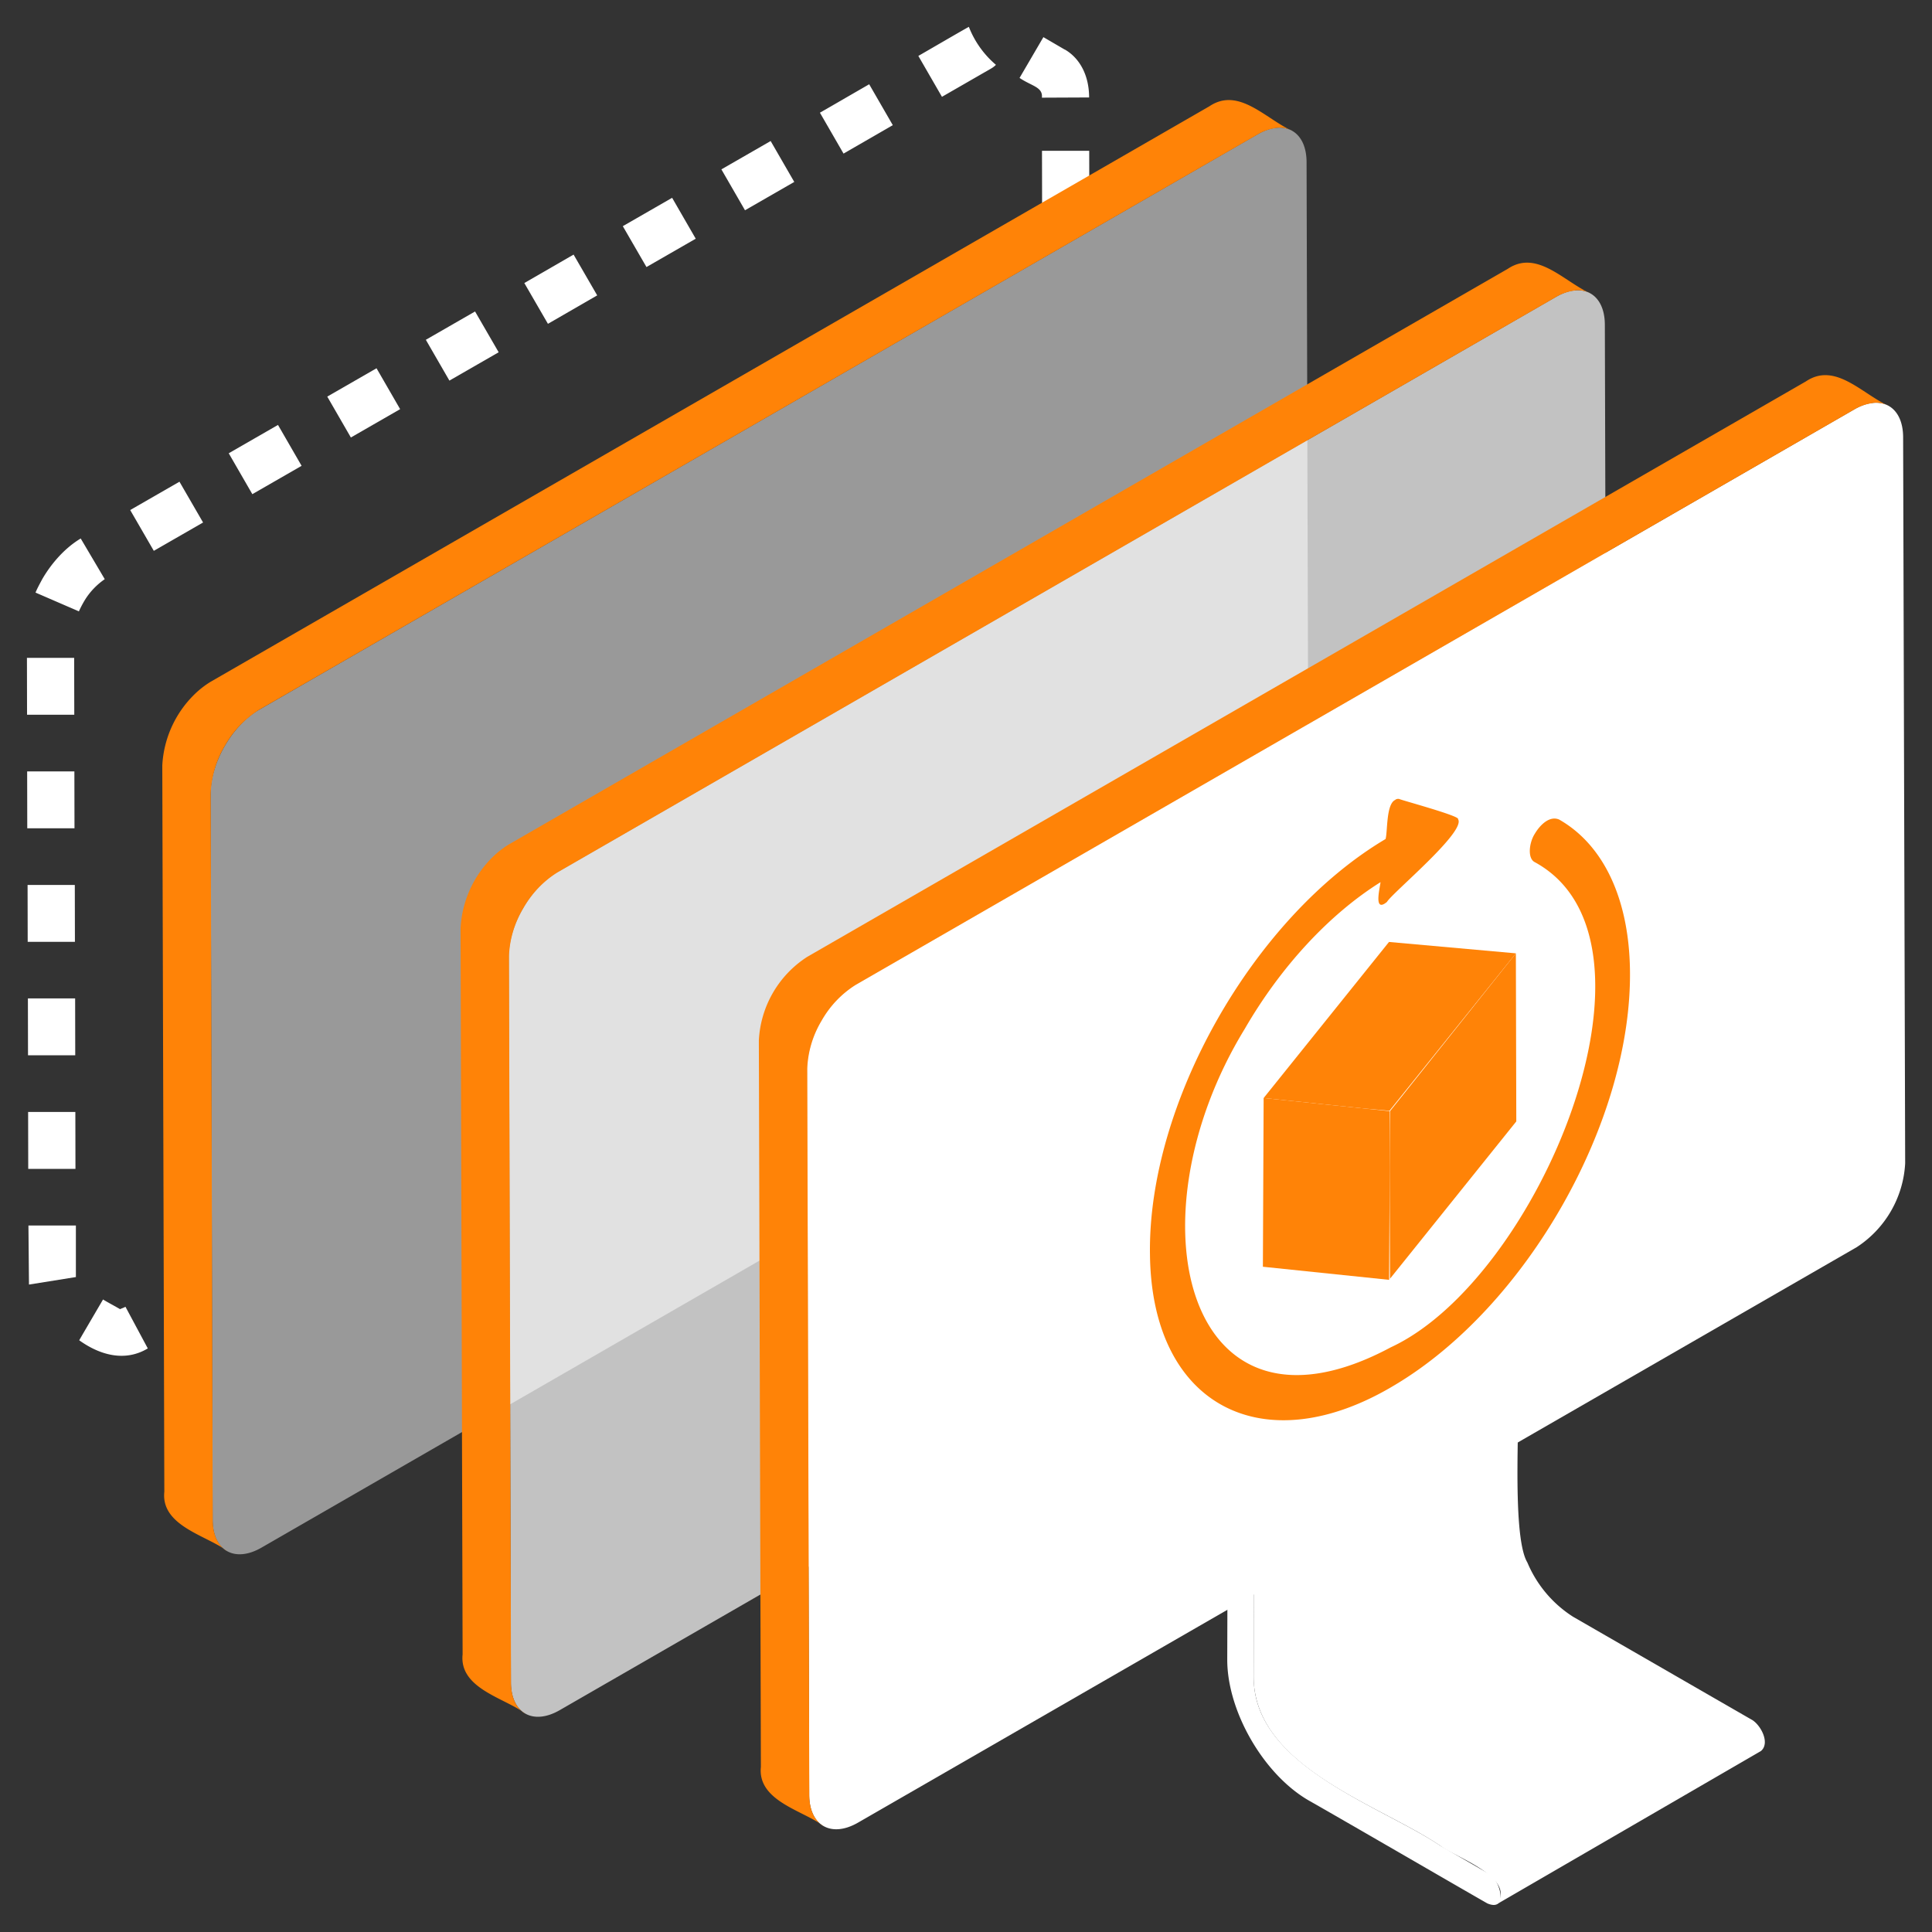 <svg viewBox="0 0 18 18" xmlns="http://www.w3.org/2000/svg">
	<rect x="0" y="0" width="18" height="18" fill="#333333" stroke="none"/>
	<g>
		<path fill="#fff" d="M11.562 13.979c-.068-.039-.124-.008-.124.071l-.004 1.411c-.001.484.34 1.072.76 1.314.309.175 1.373.793 1.664.959.203.085.117-.241 0-.284l-.433-.25c-.558-.379-1.768-.75-1.744-1.596l.004-1.411a.272.272 0 0 0-.123-.213Z"></path>
		<path fill="#fff" d="m16.32 16.022-1.664-.959a1.108 1.108 0 0 1-.426-.506c-.156-.259-.062-1.495-.083-1.792.002-.098-.103-.263-.212-.222l-2.462 1.428c.023-.013.054-.011.088.009a.267.267 0 0 1 .123.213l-.004 1.411c-.015.857 1.176 1.208 1.744 1.596.134.102.709.297.52.542l2.462-1.428c.089-.074-.002-.245-.087-.293Z"></path>
		<path fill="#fff" d="m.265 11.419.005.549.437-.07v-.48H.265Zm1.866-7.196.22.381.459-.264-.22-.381-.459.264ZM.797 5.58a.654.654 0 0 1 .179-.184l-.224-.379c-.147.088-.272.23-.358.378-.017.032-.05.092-.063.126l.404.175a.991.991 0 0 1 .062-.116Zm.416-.828.22.38.459-.264-.22-.38-.459.264ZM.691 6.129h-.44l.001.53h.44l-.001-.53Zm.006 2.116h-.44l.001.53h.44l-.001-.53ZM.694 7.187H.253l.001.53h.44l-.001-.53Zm.009 3.173H.262l.001.53h.44l-.001-.53ZM.7 9.302H.26l.001.53h.44L.7 9.302Zm.42 2.896c-.04-.024-.12-.066-.16-.091l-.192.328-.03.052c.188.135.422.206.639.076l-.208-.388c-.033.017-.051.019-.049.024Zm1.929-8.503.22.381.459-.264-.22-.381-.459.264Zm4.59-2.645.22.381.459-.265-.22-.381-.459.265ZM9.92.462 9.721.346l-.222.38c.113.077.219.084.208.184l.44-.002c0-.2-.083-.364-.227-.447Zm.229.943h-.441l.001.53h.44l-.001-.53ZM9.027.25c-.034.017-.442.255-.471.271l.22.381.457-.263a.215.215 0 0 0 .046-.035.886.886 0 0 1-.252-.353ZM4.885 2.637l.22.38.459-.265-.22-.38-.459.265Zm-.918.528.22.381.459-.264-.22-.38-.459.264Zm2.754-1.587.22.381.459-.264-.22-.381-.459.264Zm-.918.53.22.38.459-.264-.22-.381-.459.264Z"></path>
		<path fill="#fff" opacity="0.5" d="M11.718 1.251c.25-.144.454-.028.455.259l.019 6.766a.996.996 0 0 1-.452.781l-9.304 5.362c-.25.144-.454.028-.455-.259l-.019-6.766c0-.287.202-.637.452-.781l9.304-5.362Z"></path>
		<path fill="#ff8307" d="M11.892 1.191a.243.243 0 0 1 .149.029c-.251-.113-.5-.413-.773-.23L1.964 6.351a.848.848 0 0 0-.151.117 1 1 0 0 0-.301.664l.019 6.766c-.034.322.402.409.583.552-.081-.047-.132-.148-.132-.29l-.019-6.766a.937.937 0 0 1 .132-.445.943.943 0 0 1 .319-.336l9.304-5.361a.452.452 0 0 1 .174-.06Z"></path>
		<path fill="#fff" opacity="0.7" d="M14.497 2.766c.25-.144.454-.028.455.259l.019 6.766a.996.996 0 0 1-.452.781l-9.304 5.361c-.25.144-.454.028-.455-.259l-.019-6.766c0-.287.202-.637.452-.781l9.304-5.361Z"></path>
		<path fill="#ff8307" d="M14.671 2.706a.243.243 0 0 1 .149.029c-.251-.113-.5-.413-.773-.23L4.743 7.866a.848.848 0 0 0-.151.117 1 1 0 0 0-.301.664l.019 6.766c-.034.322.402.409.583.552-.081-.047-.132-.148-.132-.29l-.019-6.766a.937.937 0 0 1 .132-.445.943.943 0 0 1 .319-.336l9.304-5.361a.452.452 0 0 1 .174-.06Z"></path>
		<path fill="#fff" d="M17.276 3.814c.25-.144.454-.028.455.259l.019 6.766a.996.996 0 0 1-.452.781l-9.304 5.361c-.25.144-.454.028-.455-.259L7.52 9.956c0-.287.202-.637.452-.781l9.304-5.361Z"></path>
		<path fill="#ff8307" d="M17.45 3.754a.243.243 0 0 1 .149.029c-.251-.113-.5-.413-.773-.23L7.522 8.914a.984.984 0 0 0-.452.781l.019 6.766c-.034.322.402.409.583.552-.081-.047-.132-.148-.132-.29l-.019-6.766a.937.937 0 0 1 .132-.445.943.943 0 0 1 .319-.336l9.304-5.361a.452.452 0 0 1 .174-.06Z"></path>
		<path fill="#ff8307" d="m11.773 10.23 1.173.122c.005.333-.003 1.228-.004 1.572l-1.176-.122.007-1.572Z"></path>
		<path fill="#ff8307" d="m14.123 8.882.004 1.566-1.177 1.466-.003-1.037.003-.524 1.173-1.471z"></path>
		<path fill="#ff8307" d="m12.941 8.776 1.182.106-1.178 1.467-.25-.023-.922-.096 1.168-1.454z"></path>
		<path fill="#ff8307" d="M13 7.451a.047.047 0 0 1 .037-.007c.008.008.574.16.547.188.08.114-.616.689-.662.771-.128.106-.065-.132-.06-.184-.476.298-.929.786-1.265 1.367-1.09 1.781-.544 3.986 1.36 2.967 1.377-.637 2.686-3.786 1.343-4.52-.072-.035-.053-.185 0-.266.05-.084.139-.17.227-.131.412.235.649.736.659 1.399.022 1.406-.96 3.139-2.196 3.872-1.212.727-2.26.198-2.276-1.218-.022-1.406.96-3.139 2.195-3.872.02-.07.004-.33.092-.365Z"></path>
	</g>
</svg>
